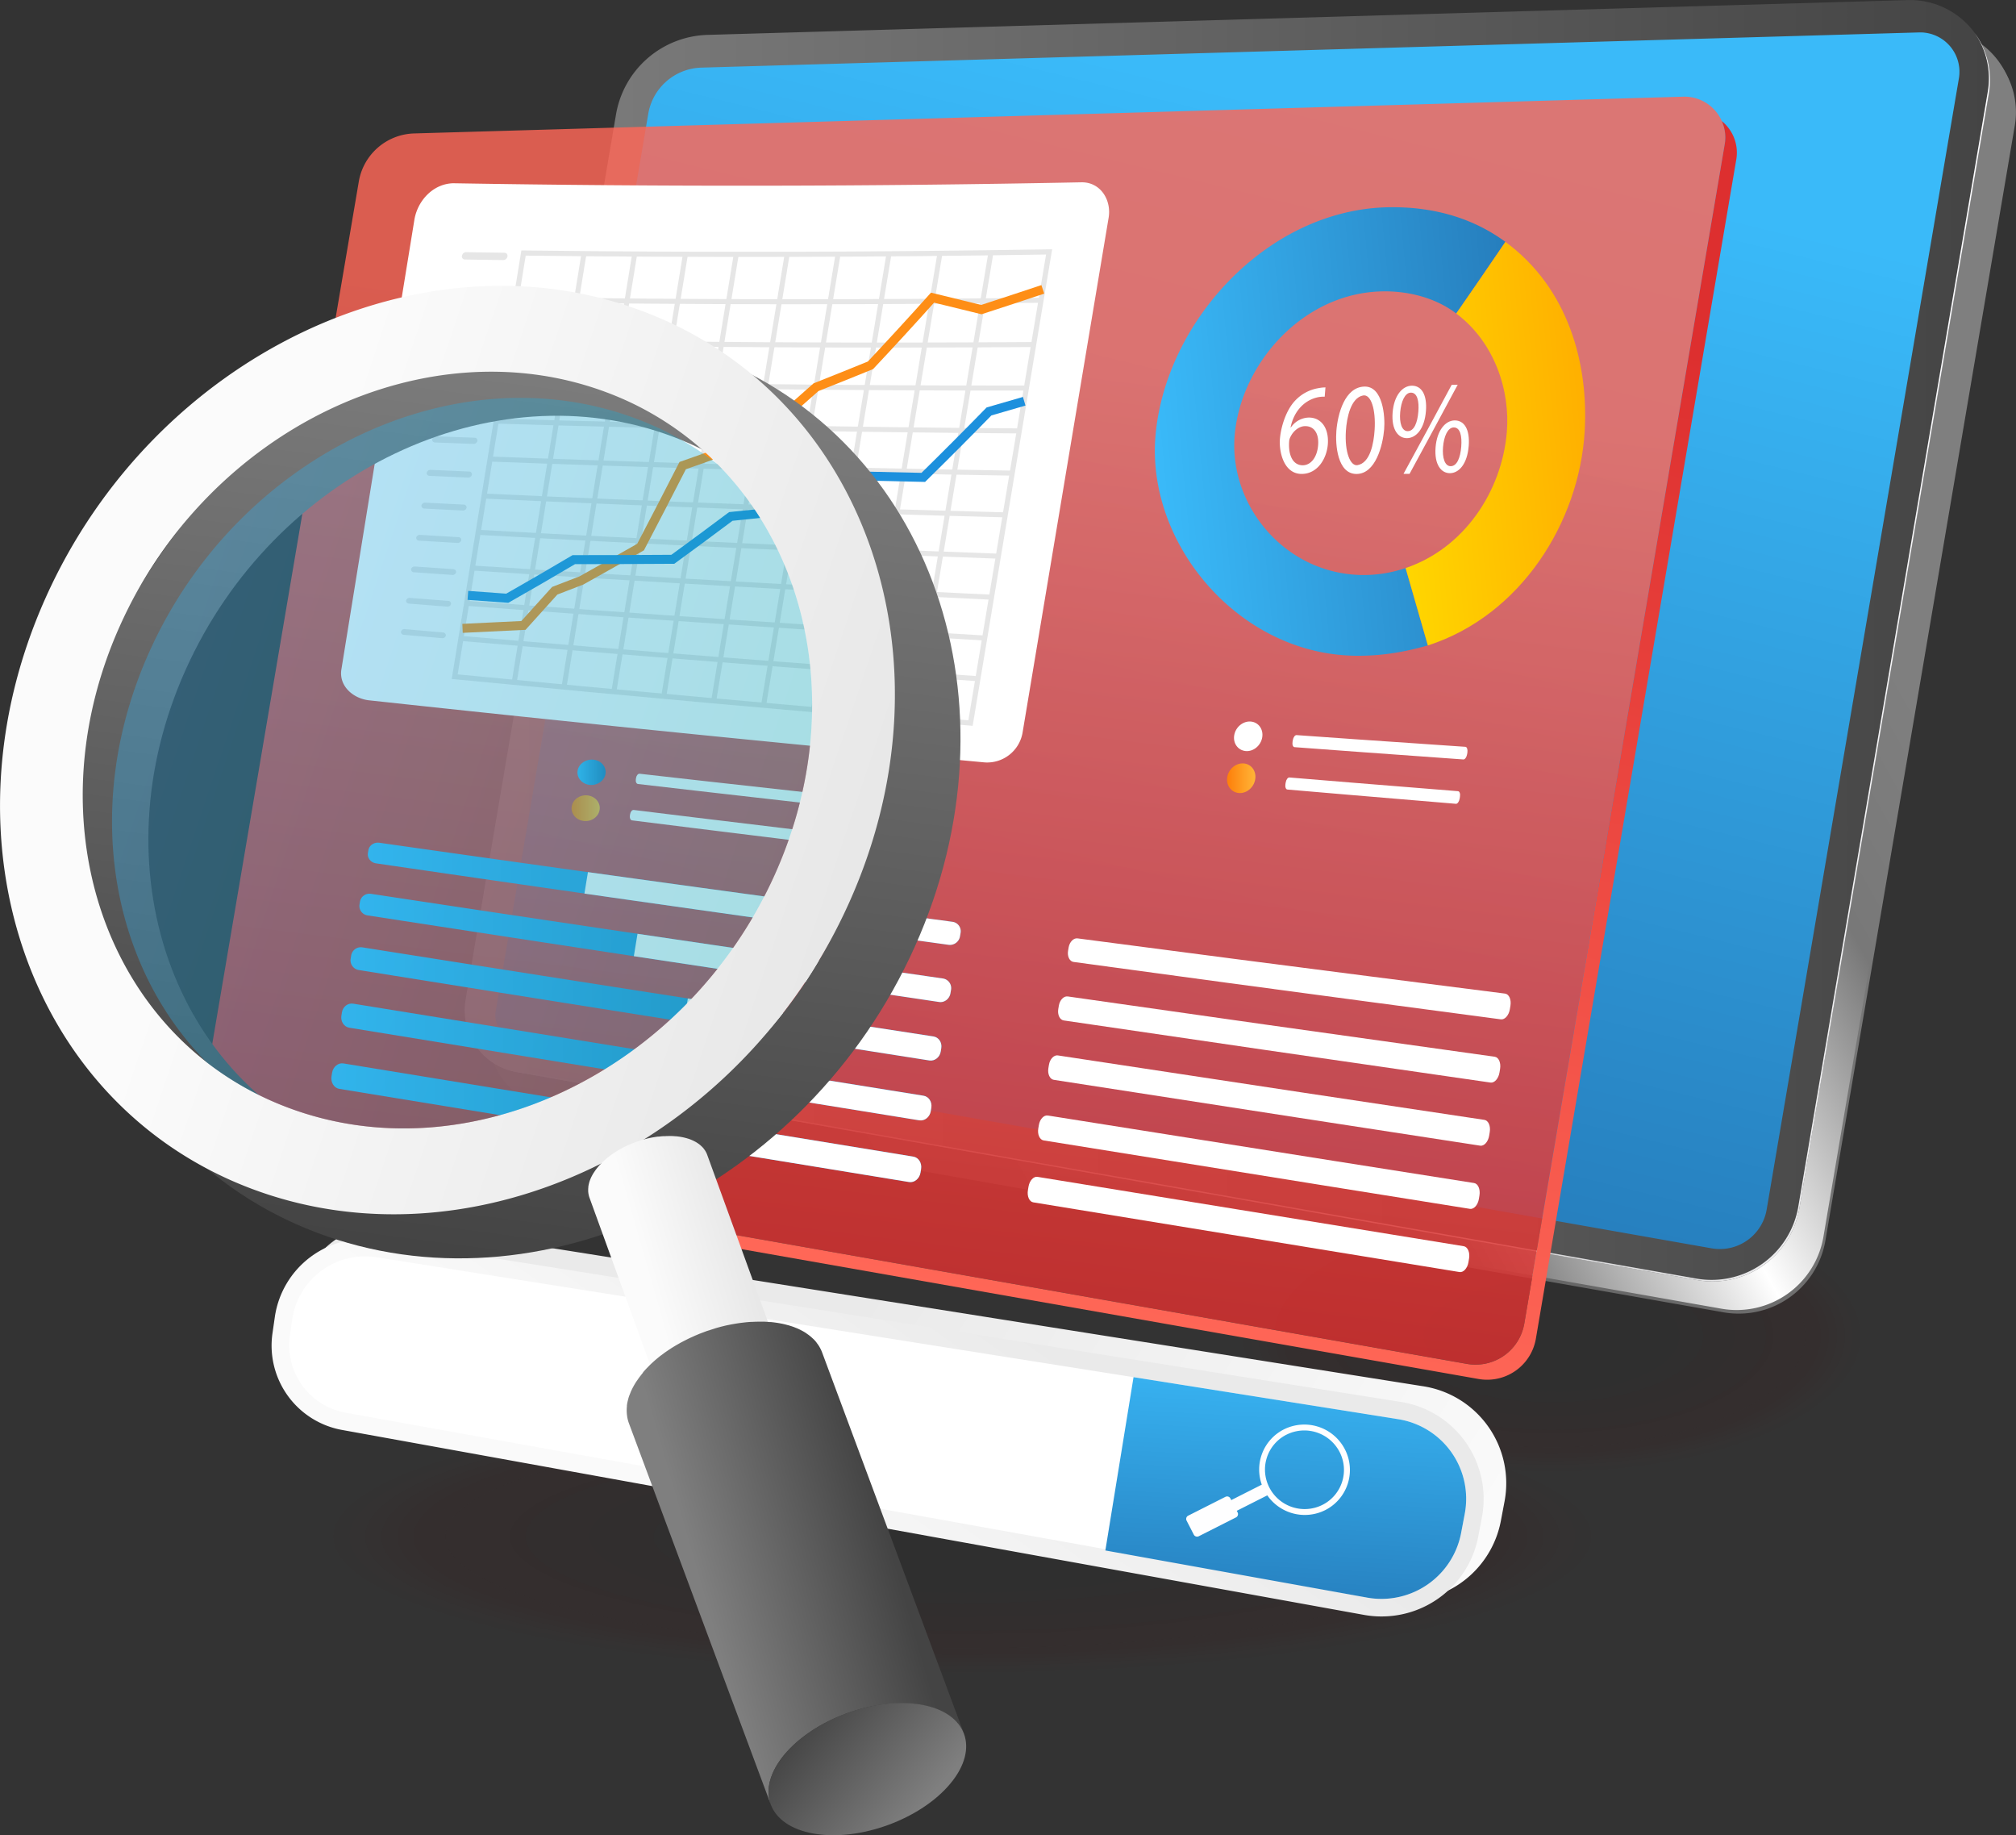 <?xml version="1.0" encoding="UTF-8"?> <svg xmlns="http://www.w3.org/2000/svg" xmlns:xlink="http://www.w3.org/1999/xlink" id="b060239e-821d-45a9-b3b5-bea18624a488" data-name="Layer 4" viewBox="0 0 1766.96 1608.13"><rect x="0" y="0" width="1766.96" height="1608.13" fill="#333333" stroke="none"/><defs><linearGradient id="b33a9d89-c2cd-4062-85ba-dd91c4659ec9" x1="2152.44" y1="904.97" x2="1063.83" y2="1515.7" gradientUnits="userSpaceOnUse"><stop offset="0" stop-color="#7f7f7f"></stop><stop offset="1" stop-color="#444"></stop></linearGradient><linearGradient id="e55917f5-4734-423a-aa70-09e1fed56e28" x1="2150.71" y1="901.82" x2="1062.11" y2="1512.54" gradientUnits="userSpaceOnUse"><stop offset="0" stop-color="#7f7f7f"></stop><stop offset="0.12" stop-color="#787878"></stop><stop offset="0.29" stop-color="#fff"></stop><stop offset="0.47" stop-color="#646464"></stop><stop offset="1" stop-color="#444"></stop></linearGradient><linearGradient id="e53f19f3-a999-4744-a12a-556e621b1db0" x1="1025.4" y1="1114.31" x2="2362.29" y2="1114.31" xlink:href="#b33a9d89-c2cd-4062-85ba-dd91c4659ec9"></linearGradient><linearGradient id="b91add1a-3611-4697-bdec-f21756a54a1b" x1="1793.31" y1="655.1" x2="1574.01" y2="1550.57" gradientUnits="userSpaceOnUse"><stop offset="0" stop-color="#3abaf9"></stop><stop offset="1" stop-color="#267ebd"></stop></linearGradient><linearGradient id="a4cad610-579d-4496-822a-146f058cb4e2" x1="1035.46" y1="1128.69" x2="2362.28" y2="1128.69" gradientUnits="userSpaceOnUse"><stop offset="0" stop-color="#7f7f7f"></stop><stop offset="1" stop-color="#fdfdff"></stop></linearGradient><linearGradient id="f80a27ca-0a85-4cb8-8a6b-558810a2401a" x1="1388.46" y1="1691.71" x2="1492.55" y2="856.15" gradientUnits="userSpaceOnUse"><stop offset="0" stop-color="#dd2f2f"></stop><stop offset="1" stop-color="#ff6757"></stop></linearGradient><linearGradient id="b6ff4658-7dab-4251-bb41-9fa16c817824" x1="1604.73" y1="737.99" x2="1376.85" y2="1668.48" xlink:href="#f80a27ca-0a85-4cb8-8a6b-558810a2401a"></linearGradient><linearGradient id="b5c20d47-4d52-4580-bd33-9b5472fde6b5" x1="1651.27" y1="919.16" x2="1976.65" y2="919.16" gradientTransform="matrix(1, 0, 0.09, 0.95, -106.86, 53.92)" xlink:href="#b91add1a-3611-4697-bdec-f21756a54a1b"></linearGradient><linearGradient id="a7ead6ab-bf5c-4a17-9662-83194cb2f79d" x1="1861.95" y1="930.31" x2="2033.17" y2="930.31" gradientTransform="matrix(1, 0, 0.09, 0.95, -106.86, 53.92)" gradientUnits="userSpaceOnUse"><stop offset="0" stop-color="#ffd600"></stop><stop offset="1" stop-color="#ffb000"></stop></linearGradient><linearGradient id="eca37c67-46a1-4ce0-ba6b-6458a8e96f7f" x1="940.42" y1="1336.06" x2="1460.08" y2="1336.06" xlink:href="#b91add1a-3611-4697-bdec-f21756a54a1b"></linearGradient><linearGradient id="f7681705-ed2a-4895-a67d-79c562af38e7" x1="933.07" y1="1383.5" x2="1451.75" y2="1383.5" xlink:href="#b91add1a-3611-4697-bdec-f21756a54a1b"></linearGradient><linearGradient id="bac99d3c-0fa3-4b9a-a6ba-f950be608c27" x1="925.34" y1="1432.54" x2="1443.24" y2="1432.54" xlink:href="#b91add1a-3611-4697-bdec-f21756a54a1b"></linearGradient><linearGradient id="a1d862a4-2e76-4754-a730-973e5a4c65bd" x1="917.18" y1="1483.51" x2="1434.52" y2="1483.51" xlink:href="#b91add1a-3611-4697-bdec-f21756a54a1b"></linearGradient><linearGradient id="b4246f9f-294b-4eee-8d38-d7ca3e9d109d" x1="908.5" y1="1536.68" x2="1425.55" y2="1536.68" xlink:href="#b91add1a-3611-4697-bdec-f21756a54a1b"></linearGradient><linearGradient id="bf2d5ac1-92af-4714-a04f-7fbe8bb7e12b" x1="1693.54" y1="1234.79" x2="1718.43" y2="1234.79" gradientUnits="userSpaceOnUse"><stop offset="0" stop-color="#fe7f0a"></stop><stop offset="1" stop-color="#ffb538"></stop></linearGradient><linearGradient id="b1737243-ec3e-46df-a767-7be2816ed027" x1="1124.17" y1="1229.64" x2="1148.92" y2="1229.64" xlink:href="#b91add1a-3611-4697-bdec-f21756a54a1b"></linearGradient><linearGradient id="ab6d3339-f8b9-407b-ba2a-79ecf3f2afe9" x1="1119.06" y1="1261.06" x2="1143.77" y2="1261.06" xlink:href="#bf2d5ac1-92af-4714-a04f-7fbe8bb7e12b"></linearGradient><linearGradient id="af5dc01a-2ba5-4971-8bcf-628d6c3cbf3e" x1="964.32" y1="2459.74" x2="522.71" y2="2093.37" gradientTransform="translate(562.42 -273.48) rotate(-7.09)" gradientUnits="userSpaceOnUse"><stop offset="0" stop-color="#fafafa"></stop><stop offset="1" stop-color="#eaeaea"></stop></linearGradient><linearGradient id="a20c7bbd-fadd-4266-b30a-b9ec4adbe6b4" x1="462.85" y1="2271.1" x2="656.94" y2="2055.44" xlink:href="#af5dc01a-2ba5-4971-8bcf-628d6c3cbf3e"></linearGradient><linearGradient id="a6957476-903b-491f-9e4e-bc469802f818" x1="934.77" y1="2136.24" x2="892.6" y2="2369.13" gradientTransform="translate(562.42 -273.48) rotate(-7.09)" xlink:href="#b91add1a-3611-4697-bdec-f21756a54a1b"></linearGradient><linearGradient id="e36296e1-b8c4-40cb-b970-21b68c24613b" x1="8673.28" y1="-5380.47" x2="9498.54" y2="-5380.47" gradientTransform="matrix(-0.13, 0.99, 0.99, 0.13, 7594.46, -7051.66)" xlink:href="#b33a9d89-c2cd-4062-85ba-dd91c4659ec9"></linearGradient><linearGradient id="a36c9f04-e0c9-4e3d-a7ed-9b5f2eb24709" x1="-5970.88" y1="-3417.98" x2="-5906.52" y2="-2779.27" gradientTransform="translate(6407.85 -2881.86) rotate(-65.68)" gradientUnits="userSpaceOnUse"><stop offset="0" stop-color="#fbfbfb"></stop><stop offset="1" stop-color="#e5e5e5"></stop></linearGradient><linearGradient id="bf60cb95-d6cc-42c2-a737-521384a201ac" x1="9008.85" y1="-5715.78" x2="9120.84" y2="-5140.99" gradientTransform="matrix(-0.13, 0.99, 0.99, 0.13, 7594.46, -7051.66)" gradientUnits="userSpaceOnUse"><stop offset="0" stop-color="#36aeed"></stop><stop offset="1" stop-color="#0ba2b3"></stop></linearGradient><linearGradient id="e9eca597-6db6-4455-8caa-99ea77222b52" x1="-6054.82" y1="-5300.79" x2="-6111.48" y2="-5383.9" gradientTransform="matrix(-0.77, -0.64, -0.64, 0.77, -6875.76, 1854.64)" xlink:href="#a36c9f04-e0c9-4e3d-a7ed-9b5f2eb24709"></linearGradient><linearGradient id="a6e1317a-c2c7-42c0-808c-9b6251de26d5" x1="-6164.93" y1="-5159.41" x2="-6254.82" y2="-5291.23" gradientTransform="matrix(-0.82, -0.68, -0.68, 0.82, -7343.37, 1940.62)" xlink:href="#b33a9d89-c2cd-4062-85ba-dd91c4659ec9"></linearGradient><linearGradient id="b95a5369-89d0-458e-b348-1d8baeab1183" x1="-6556.53" y1="-5102.65" x2="-6428.6" y2="-5102.65" gradientTransform="matrix(-0.77, -0.64, -0.64, 0.77, -6875.76, 1854.64)" xlink:href="#b33a9d89-c2cd-4062-85ba-dd91c4659ec9"></linearGradient></defs><g opacity="0.13"><ellipse cx="843.49" cy="1346.5" rx="579.32" ry="124.96" fill="#4c0000" opacity="0"></ellipse><ellipse cx="843.49" cy="1346.5" rx="565.3" ry="121.93" fill="#4a0101" opacity="0.04"></ellipse><ellipse cx="843.49" cy="1346.5" rx="551.27" ry="118.91" fill="#480202" opacity="0.08"></ellipse><ellipse cx="843.49" cy="1346.5" rx="537.25" ry="115.89" fill="#460303" opacity="0.12"></ellipse><ellipse cx="843.49" cy="1346.5" rx="523.23" ry="112.86" fill="#440404" opacity="0.15"></ellipse><ellipse cx="843.49" cy="1346.5" rx="509.21" ry="109.84" fill="#420505" opacity="0.19"></ellipse><ellipse cx="843.49" cy="1346.5" rx="495.19" ry="106.81" fill="#400606" opacity="0.23"></ellipse><ellipse cx="843.49" cy="1346.5" rx="481.17" ry="103.79" fill="#3e0606" opacity="0.27"></ellipse><ellipse cx="843.49" cy="1346.5" rx="467.15" ry="100.77" fill="#3c0707" opacity="0.31"></ellipse><ellipse cx="843.49" cy="1346.5" rx="453.13" ry="97.74" fill="#3a0808" opacity="0.35"></ellipse><ellipse cx="843.49" cy="1346.5" rx="439.11" ry="94.72" fill="#380909" opacity="0.38"></ellipse><ellipse cx="843.49" cy="1346.5" rx="425.09" ry="91.69" fill="#360a0a" opacity="0.42"></ellipse><ellipse cx="843.49" cy="1346.5" rx="411.07" ry="88.67" fill="#340b0b" opacity="0.46"></ellipse><ellipse cx="843.49" cy="1346.5" rx="397.05" ry="85.64" fill="#330c0c" opacity="0.5"></ellipse><ellipse cx="843.49" cy="1346.5" rx="383.03" ry="82.62" fill="#310d0d" opacity="0.54"></ellipse><ellipse cx="843.49" cy="1346.5" rx="369.01" ry="79.6" fill="#2f0e0e" opacity="0.58"></ellipse><ellipse cx="843.49" cy="1346.5" rx="354.99" ry="76.57" fill="#2d0f0f" opacity="0.62"></ellipse><ellipse cx="843.49" cy="1346.5" rx="340.97" ry="73.55" fill="#2b1010" opacity="0.65"></ellipse><ellipse cx="843.49" cy="1346.5" rx="326.95" ry="70.52" fill="#291111" opacity="0.69"></ellipse><ellipse cx="843.49" cy="1346.5" rx="312.93" ry="67.5" fill="#271212" opacity="0.73"></ellipse><ellipse cx="843.49" cy="1346.5" rx="298.9" ry="64.47" fill="#251212" opacity="0.77"></ellipse><ellipse cx="843.49" cy="1346.5" rx="284.88" ry="61.45" fill="#231313" opacity="0.81"></ellipse><ellipse cx="843.49" cy="1346.5" rx="270.86" ry="58.43" fill="#211414" opacity="0.85"></ellipse><ellipse cx="843.49" cy="1346.5" rx="256.84" ry="55.4" fill="#1f1515" opacity="0.88"></ellipse><ellipse cx="843.49" cy="1346.5" rx="242.82" ry="52.38" fill="#1d1616" opacity="0.92"></ellipse><ellipse cx="843.49" cy="1346.5" rx="228.8" ry="49.35" fill="#1b1717" opacity="0.96"></ellipse><ellipse cx="843.49" cy="1346.5" rx="214.78" ry="46.33" fill="#191818"></ellipse></g><g opacity="0.13"><ellipse cx="1359.93" cy="1170.49" rx="284.48" ry="124.96" fill="#4c0000" opacity="0"></ellipse><ellipse cx="1359.93" cy="1170.49" rx="277.59" ry="121.93" fill="#4a0101" opacity="0.04"></ellipse><ellipse cx="1359.93" cy="1170.49" rx="270.71" ry="118.91" fill="#480202" opacity="0.08"></ellipse><ellipse cx="1359.93" cy="1170.49" rx="263.82" ry="115.89" fill="#460303" opacity="0.12"></ellipse><ellipse cx="1359.93" cy="1170.49" rx="256.94" ry="112.86" fill="#440404" opacity="0.15"></ellipse><ellipse cx="1359.93" cy="1170.49" rx="250.05" ry="109.84" fill="#420505" opacity="0.19"></ellipse><ellipse cx="1359.93" cy="1170.49" rx="243.17" ry="106.81" fill="#400606" opacity="0.23"></ellipse><ellipse cx="1359.93" cy="1170.49" rx="236.28" ry="103.79" fill="#3e0606" opacity="0.27"></ellipse><ellipse cx="1359.93" cy="1170.49" rx="229.4" ry="100.77" fill="#3c0707" opacity="0.31"></ellipse><ellipse cx="1359.93" cy="1170.49" rx="222.51" ry="97.74" fill="#3a0808" opacity="0.35"></ellipse><ellipse cx="1359.93" cy="1170.49" rx="215.63" ry="94.72" fill="#380909" opacity="0.38"></ellipse><ellipse cx="1359.93" cy="1170.49" rx="208.74" ry="91.69" fill="#360a0a" opacity="0.42"></ellipse><ellipse cx="1359.93" cy="1170.49" rx="201.86" ry="88.67" fill="#340b0b" opacity="0.46"></ellipse><ellipse cx="1359.93" cy="1170.49" rx="194.97" ry="85.64" fill="#330c0c" opacity="0.5"></ellipse><ellipse cx="1359.93" cy="1170.49" rx="188.09" ry="82.62" fill="#310d0d" opacity="0.54"></ellipse><ellipse cx="1359.93" cy="1170.49" rx="181.2" ry="79.6" fill="#2f0e0e" opacity="0.58"></ellipse><ellipse cx="1359.93" cy="1170.49" rx="174.32" ry="76.57" fill="#2d0f0f" opacity="0.62"></ellipse><ellipse cx="1359.93" cy="1170.49" rx="167.43" ry="73.55" fill="#2b1010" opacity="0.65"></ellipse><ellipse cx="1359.93" cy="1170.49" rx="160.55" ry="70.52" fill="#291111" opacity="0.69"></ellipse><ellipse cx="1359.93" cy="1170.49" rx="153.66" ry="67.5" fill="#271212" opacity="0.73"></ellipse><ellipse cx="1359.93" cy="1170.49" rx="146.78" ry="64.47" fill="#251212" opacity="0.77"></ellipse><ellipse cx="1359.93" cy="1170.49" rx="139.89" ry="61.45" fill="#231313" opacity="0.81"></ellipse><ellipse cx="1359.93" cy="1170.49" rx="133.01" ry="58.43" fill="#211414" opacity="0.85"></ellipse><ellipse cx="1359.93" cy="1170.49" rx="126.12" ry="55.4" fill="#1f1515" opacity="0.88"></ellipse><ellipse cx="1359.93" cy="1170.49" rx="119.24" ry="52.38" fill="#1d1616" opacity="0.92"></ellipse><ellipse cx="1359.93" cy="1170.49" rx="112.35" ry="49.35" fill="#1b1717" opacity="0.96"></ellipse><ellipse cx="1359.93" cy="1170.49" rx="105.47" ry="46.33" fill="#191818"></ellipse></g><path d="M1180.8,681.38,1049,1457.05a55,55,0,0,0,44.71,63.42l1034.89,182.32a77.15,77.15,0,0,0,89.44-63L2384,662.87A70,70,0,0,0,2313,581.15L1261,611.63A83.83,83.83,0,0,0,1180.8,681.38Z" transform="translate(-618.09 -552.88)" fill="url(#b33a9d89-c2cd-4062-85ba-dd91c4659ec9)"></path><path d="M1179.08,678.22l-131.85,775.67a55,55,0,0,0,44.71,63.43l1034.89,182.31a77.14,77.14,0,0,0,89.44-63l166.05-976.87A70,70,0,0,0,2311.26,578l-1052,30.49A83.83,83.83,0,0,0,1179.08,678.22Z" transform="translate(-618.09 -552.88)" fill="url(#e55917f5-4734-423a-aa70-09e1fed56e28)"></path><path d="M1158,653.15l-131.85,775.66a55,55,0,0,0,44.71,63.43l1034.89,182.32a77.15,77.15,0,0,0,89.44-63l166.05-976.87a70,70,0,0,0-71.06-81.73l-1052,30.49A83.83,83.83,0,0,0,1158,653.15Z" transform="translate(-618.09 -552.88)" fill="url(#e53f19f3-a999-4744-a12a-556e621b1db0)"></path><path d="M2125.46,1647.36a42.25,42.25,0,0,1-7.34-.65l-1049.94-185a19.32,19.32,0,0,1-15.67-22.22l133.77-787a48.64,48.64,0,0,1,46.41-40.35L2301,581.27A34.49,34.49,0,0,1,2335,621.54l-168.46,991.08a41.57,41.57,0,0,1-41,34.74Z" transform="translate(-618.09 -552.88)" fill="url(#b91add1a-3611-4697-bdec-f21756a54a1b)"></path><path d="M2348.73,581.64a69.54,69.54,0,0,1,11.55,51.72l-166.05,976.87a77.15,77.15,0,0,1-89.43,63L1069.9,1491a54.76,54.76,0,0,1-34.44-21.22,54.8,54.8,0,0,0,35.44,22.5l1034.89,182.31a77.14,77.14,0,0,0,89.44-63l166.05-976.87A69.47,69.47,0,0,0,2348.73,581.64Z" transform="translate(-618.09 -552.88)" fill="url(#a4cad610-579d-4496-822a-146f058cb4e2)"></path><path d="M2129.71,679.53,1954.14,1712.41a43.31,43.31,0,0,1-42.75,36.2h0a44.91,44.91,0,0,1-7.65-.66L809.5,1555.18a19.86,19.86,0,0,1-6-2.06A20.14,20.14,0,0,1,793.18,1532L932.59,711.86A50.68,50.68,0,0,1,981,669.81l1113.38-32.24a35.83,35.83,0,0,1,27.41,12.75,36.81,36.81,0,0,1,5.42,8.64A35,35,0,0,1,2129.71,679.53Z" transform="translate(-618.09 -552.88)" opacity="0.82" fill="url(#f80a27ca-0a85-4cb8-8a6b-558810a2401a)"></path><path d="M2139.86,692.8,1964.28,1725.68a43.31,43.31,0,0,1-42.75,36.2h0a43.93,43.93,0,0,1-7.65-.67L819.64,1568.45a20.22,20.22,0,0,1-16.1-15.33,19.86,19.86,0,0,0,6,2.06L1903.73,1748a44.91,44.91,0,0,0,7.65.66h0a43.31,43.31,0,0,0,42.75-36.2L2129.71,679.53a35,35,0,0,0-2.54-20.57,33.82,33.82,0,0,1,4.72,4.63A35.47,35.47,0,0,1,2139.86,692.8Z" transform="translate(-618.09 -552.88)" fill="url(#b6ff4658-7dab-4251-bb41-9fa16c817824)"></path><path d="M1481.08,1220.94q-269.88-25.17-539.36-54.38c-13.41-1.39-26.36-11.82-24.52-26.41q32-197.64,64.18-395.25c3-16.56,16.49-31,33.93-31.44q275.32,4.68,550.66-.83c16.94-.23,26.57,15.88,23.73,31.43q-37.73,225.63-75.44,451.27A31.51,31.51,0,0,1,1481.08,1220.94Z" transform="translate(-618.09 -552.88)" fill="#fff"></path><path d="M1468.71,1186.49q-226.17-18.81-452.08-40.67,30.09-185.61,60.32-371.21,230.34,2.76,460.65-1Q1503.15,980.06,1468.71,1186.49Z" transform="translate(-618.09 -552.88)" fill="none" stroke="#e6e6e6" stroke-miterlimit="10" stroke-width="4.5"></path><path d="M1129.93,775.18q-30.69,187.83-61.17,375.68" transform="translate(-618.09 -552.88)" fill="none" stroke="#e6e6e6" stroke-miterlimit="10" stroke-width="4.4"></path><path d="M1174.35,775.52q-31.06,189.74-61.93,379.48" transform="translate(-618.09 -552.88)" fill="none" stroke="#e6e6e6" stroke-miterlimit="10" stroke-width="4.4"></path><path d="M1218.84,775.73q-31.46,191.67-62.73,383.36" transform="translate(-618.09 -552.88)" fill="none" stroke="#e6e6e6" stroke-miterlimit="10" stroke-width="4.4"></path><path d="M1263.38,775.82q-31.85,193.63-63.54,387.29" transform="translate(-618.09 -552.88)" fill="none" stroke="#e6e6e6" stroke-miterlimit="10" stroke-width="4.4"></path><path d="M1308,775.77q-32.25,195.65-64.39,391.3" transform="translate(-618.09 -552.88)" fill="none" stroke="#e6e6e6" stroke-miterlimit="10" stroke-width="4.4"></path><path d="M1352.6,775.6q-32.67,197.68-65.26,395.37" transform="translate(-618.09 -552.88)" fill="none" stroke="#e6e6e6" stroke-miterlimit="10" stroke-width="4.4"></path><path d="M1397.25,775.31q-33.11,199.74-66.13,399.49" transform="translate(-618.09 -552.88)" fill="none" stroke="#e6e6e6" stroke-miterlimit="10" stroke-width="4.4"></path><path d="M1441.91,774.9q-33.54,201.84-67,403.68" transform="translate(-618.09 -552.88)" fill="none" stroke="#e6e6e6" stroke-miterlimit="10" stroke-width="4.4"></path><path d="M1486.57,774.37q-34,204-67.9,407.93" transform="translate(-618.09 -552.88)" fill="none" stroke="#e6e6e6" stroke-miterlimit="10" stroke-width="4.4"></path><path d="M1070.29,815.48q230.12,3.35,460.25.48" transform="translate(-618.09 -552.88)" fill="none" stroke="#e6e6e6" stroke-miterlimit="10" stroke-width="4.4"></path><path d="M1064.3,852.2q229.86,4.26,459.75,2.59" transform="translate(-618.09 -552.88)" fill="none" stroke="#e6e6e6" stroke-miterlimit="10" stroke-width="4.4"></path><path d="M1058.54,887.61q229.53,5.48,459.15,5.32" transform="translate(-618.09 -552.88)" fill="none" stroke="#e6e6e6" stroke-miterlimit="10" stroke-width="4.4"></path><path d="M1053,921.86q229.18,7,458.47,8.6" transform="translate(-618.09 -552.88)" fill="none" stroke="#e6e6e6" stroke-miterlimit="10" stroke-width="4.4"></path><path d="M1047.56,955.13q228.78,8.68,457.7,12.33" transform="translate(-618.09 -552.88)" fill="none" stroke="#e6e6e6" stroke-miterlimit="10" stroke-width="4.4"></path><path d="M1042.29,987.56q228.35,10.62,456.87,16.46" transform="translate(-618.09 -552.88)" fill="none" stroke="#e6e6e6" stroke-miterlimit="10" stroke-width="4.4"></path><path d="M1037.14,1019.34q227.88,12.67,456,20.89" transform="translate(-618.09 -552.88)" fill="none" stroke="#e6e6e6" stroke-miterlimit="10" stroke-width="4.4"></path><path d="M1032.06,1050.61q227.42,14.87,455.06,25.56" transform="translate(-618.09 -552.88)" fill="none" stroke="#e6e6e6" stroke-miterlimit="10" stroke-width="4.4"></path><path d="M1027.05,1081.54q226.92,17.14,454.1,30.4" transform="translate(-618.09 -552.88)" fill="none" stroke="#e6e6e6" stroke-miterlimit="10" stroke-width="4.4"></path><path d="M1022.06,1112.3q226.43,19.46,453.14,35.31" transform="translate(-618.09 -552.88)" fill="none" stroke="#e6e6e6" stroke-miterlimit="10" stroke-width="4.4"></path><path d="M1059.29,780.78c-13.52-.19-20.27-.29-33.77-.51A2.63,2.63,0,0,1,1023,777h0a3.76,3.76,0,0,1,3.55-3.15c13.5.22,20.25.32,33.77.51a2.63,2.63,0,0,1,2.52,3.24h0A3.75,3.75,0,0,1,1059.29,780.78Z" transform="translate(-618.09 -552.88)" fill="#e6e6e6"></path><path d="M1053.68,815.22c-13.52-.22-20.27-.34-33.76-.59a2.58,2.58,0,0,1-2.53-3.12h0a3.66,3.66,0,0,1,3.53-3c13.49.24,20.24.35,33.76.57a2.59,2.59,0,0,1,2.54,3.13h0A3.7,3.7,0,0,1,1053.68,815.22Z" transform="translate(-618.09 -552.88)" fill="#e6e6e6"></path><path d="M1048.27,848.41c-13.51-.26-20.26-.4-33.74-.7a2.55,2.55,0,0,1-2.55-3h0a3.61,3.61,0,0,1,3.52-2.9c13.48.29,20.23.42,33.73.68a2.56,2.56,0,0,1,2.56,3h0A3.59,3.59,0,0,1,1048.27,848.41Z" transform="translate(-618.09 -552.88)" fill="#e6e6e6"></path><path d="M1043,880.51c-13.49-.33-20.23-.5-33.7-.86a2.52,2.52,0,0,1-2.57-2.93h0a3.51,3.51,0,0,1,3.5-2.79c13.47.34,20.21.51,33.71.82a2.54,2.54,0,0,1,2.57,3h0A3.53,3.53,0,0,1,1043,880.51Z" transform="translate(-618.09 -552.88)" fill="#e6e6e6"></path><path d="M1038,911.61c-13.48-.4-20.21-.61-33.67-1a2.51,2.51,0,0,1-2.58-2.86h0a3.43,3.43,0,0,1,3.48-2.68c13.46.41,20.2.61,33.68,1a2.51,2.51,0,0,1,2.58,2.88h0A3.45,3.45,0,0,1,1038,911.61Z" transform="translate(-618.09 -552.88)" fill="#e6e6e6"></path><path d="M1033.07,941.85c-13.46-.49-20.19-.74-33.64-1.25a2.5,2.5,0,0,1-2.58-2.81h0a3.36,3.36,0,0,1,3.46-2.58c13.45.49,20.18.74,33.64,1.21a2.5,2.5,0,0,1,2.59,2.83h0A3.37,3.37,0,0,1,1033.07,941.85Z" transform="translate(-618.09 -552.88)" fill="#e6e6e6"></path><path d="M1028.28,971.36c-13.45-.59-20.17-.89-33.59-1.5a2.5,2.5,0,0,1-2.6-2.76h0a3.3,3.3,0,0,1,3.45-2.5c13.43.59,20.15.88,33.6,1.45a2.5,2.5,0,0,1,2.6,2.79h0A3.33,3.33,0,0,1,1028.28,971.36Z" transform="translate(-618.09 -552.88)" fill="#e6e6e6"></path><path d="M1023.59,1000.24c-13.42-.69-20.13-1-33.54-1.75a2.5,2.5,0,0,1-2.6-2.74h0a3.23,3.23,0,0,1,3.43-2.42l33.56,1.71a2.5,2.5,0,0,1,2.6,2.76h0A3.27,3.27,0,0,1,1023.59,1000.24Z" transform="translate(-618.09 -552.88)" fill="#e6e6e6"></path><path d="M1019,1028.64l-33.5-2a2.51,2.51,0,0,1-2.6-2.72h0a3.21,3.21,0,0,1,3.42-2.36c13.4.81,20.1,1.21,33.51,2a2.51,2.51,0,0,1,2.6,2.74h0A3.21,3.21,0,0,1,1019,1028.64Z" transform="translate(-618.09 -552.88)" fill="#e6e6e6"></path><path d="M1014.45,1056.66c-13.39-.92-20.08-1.39-33.45-2.33a2.52,2.52,0,0,1-2.6-2.72h0a3.15,3.15,0,0,1,3.41-2.3c13.38.92,20.07,1.38,33.46,2.28a2.53,2.53,0,0,1,2.6,2.74h0A3.17,3.17,0,0,1,1014.45,1056.66Z" transform="translate(-618.09 -552.88)" fill="#e6e6e6"></path><path d="M1010,1084.43c-13.37-1-20.05-1.57-33.4-2.63a2.55,2.55,0,0,1-2.6-2.72h0a3.1,3.1,0,0,1,3.41-2.26c13.35,1,20,1.56,33.4,2.58a2.54,2.54,0,0,1,2.6,2.75h0A3.11,3.11,0,0,1,1010,1084.43Z" transform="translate(-618.09 -552.88)" fill="#e6e6e6"></path><path d="M1005.47,1112.08l-33.35-2.94a2.57,2.57,0,0,1-2.59-2.74h0a3.06,3.06,0,0,1,3.4-2.22c13.33,1.16,20,1.74,33.35,2.88a2.58,2.58,0,0,1,2.6,2.77h0A3.09,3.09,0,0,1,1005.47,1112.08Z" transform="translate(-618.09 -552.88)" fill="#e6e6e6"></path><path d="M1023.49,1103.48q26.7-1.2,53.39-2.57,13.77-15.14,27.42-30.39c9.33-3.56,14-5.36,23.35-9q26-14.48,51.87-29.27,18.64-35.6,36.93-71.37,32.5-11.34,64.85-23.17,26.23-22.53,52-45.54,23.91-9.46,47.72-19.18,27.53-29.34,54.4-59.29,21.4,5.25,42.81,10.47,27-8.76,53.85-17.73" transform="translate(-618.09 -552.88)" fill="none" stroke="#fe8e16" stroke-miterlimit="10" stroke-width="7.88"></path><path d="M1028.17,1074.59c13.8,1,20.7,1.52,34.51,2.51q29.31-16.63,58.31-33.82,43.4,0,86.8-.31,25.53-18.6,50.81-37.54,32-3.23,64-6.63,21.33-14.34,42.45-29,31.13.72,62.27,1.39,29.1-28.58,57.6-57.77c12.34-3.54,18.51-5.33,30.85-8.94" transform="translate(-618.09 -552.88)" fill="none" stroke="#1d90dd" stroke-miterlimit="10" stroke-width="7.88"></path><path d="M1829.84,808.19c22.07-.39,46.15,5.34,64.58,19.39q21.7-31.29,43.1-62.77c-30.89-22.61-66.31-30.83-101.82-30.33C1729,736,1639.56,834.87,1630.87,934.36c-8.27,94.71,72.24,190.87,173.57,193.09,22.67.5,43.43-2.86,65.11-9q-9.71-33.92-19.51-67.82a114.06,114.06,0,0,1-40,6.08c-67.11-2.11-115-62-109.79-122.49C1705.67,871.52,1760,809.43,1829.84,808.19Z" transform="translate(-618.09 -552.88)" fill="url(#b5c20d47-4d52-4580-bd33-9b5472fde6b5)"></path><path d="M2007,931c-4.75,79.58-56.06,161.25-137.43,187.47q-9.71-33.92-19.51-67.82c51.46-17.42,84.14-67.18,88.67-118.57,3.26-37-10.78-79.44-44.29-104.47q21.7-31.29,43.1-62.77C1993,805.51,2010.5,872.05,2007,931Z" transform="translate(-618.09 -552.88)" fill="url(#a7ead6ab-bf5c-4a17-9662-83194cb2f79d)"></path><path d="M1779.15,900.49a25.72,25.72,0,0,0-6.3.55c-13.14,3-21.21,14.07-23.58,26.32h.29a19.57,19.57,0,0,1,15.6-8.59c10.93-.1,17.85,9.25,16.72,23.58-1,12.22-8.79,25.56-22.57,25.81-16.1.28-20.39-19.53-19.38-31,.93-10.66,5.47-24.88,13.1-33A35.93,35.93,0,0,1,1773.68,893a34.58,34.58,0,0,1,6.13-.66C1779.55,895.58,1779.41,897.22,1779.15,900.49ZM1773.38,943c.84-10.48-3.68-16.78-11.38-16.71-5,0-10,3.79-12.7,9.08a10.11,10.11,0,0,0-1.31,4.38c-.85,11.9,3.19,20.83,11.93,20.83C1767.14,960.53,1772.55,953.45,1773.38,943Z" transform="translate(-618.09 -552.88)" fill="#fff"></path><path d="M1831.27,929c-1.16,13.84-7.4,39.43-24.52,39.19-16.51-.24-18.34-25.68-17.37-37.77,1.19-14.9,7.35-38.29,24.51-38.8C1830.24,891.14,1832.2,918,1831.27,929Zm-33.55,1.47c-1.21,18.95,4,31,10.12,30,11.19-1.83,14.32-19.23,15.06-30.93,1.14-18-3.21-31.41-10.1-30.12C1802,901.44,1798.45,918.89,1797.72,930.47Z" transform="translate(-618.09 -552.88)" fill="#fff"></path><path d="M1867.89,913c-1.25,15.83-8.68,23.73-16.62,23.81-7.66.07-13.75-7.35-12.6-22.34s8.57-23.47,16.71-23.62C1864,890.69,1869,898.69,1867.89,913Zm-22.57,1c-.84,9.48,1.42,16.74,6.62,16.69,5.49-.06,8.51-7.23,9.29-17.15.72-9.12-.85-16.71-6.62-16.6C1849.41,897.07,1846.15,904.71,1845.32,914Zm2.9,54.1q21.29-38.91,42.22-78l5.29-.11q-21,39.13-42.21,78.09Zm57.15-24.47c-1.25,15.93-8.65,23.85-16.49,23.88-7.64,0-13.71-7.48-12.57-22.44s8.56-23.68,16.68-23.8C1901.58,921.18,1906.5,929.25,1905.37,943.67Zm-22.51.92c-.8,9.56,1.6,16.86,6.69,16.83,5.48,0,8.49-7.23,9.28-17.22.72-9.17-.85-16.81-6.61-16.74C1887,927.53,1883.65,935.15,1882.86,944.59Z" transform="translate(-618.09 -552.88)" fill="#fff"></path><path d="M1460,1370.43c-.19,1.14-.29,1.7-.48,2.83a9,9,0,0,1-9.88,7.55q-251.11-34.74-501.95-71.41c-4.62-.68-7.83-4.75-7.14-9,.16-1,.25-1.51.41-2.52.69-4.26,5-7.18,9.66-6.52q251,35.79,502.39,69.28A8.35,8.35,0,0,1,1460,1370.43Z" transform="translate(-618.09 -552.88)" fill="url(#eca37c67-46a1-4ce0-ba6b-6458a8e96f7f)"></path><path d="M1451.62,1420.36c-.19,1.15-.29,1.73-.48,2.88-.82,4.89-5.28,8.34-9.91,7.65q-250.6-37.22-501-75.89a8.35,8.35,0,0,1-7.06-9.46c.17-1.06.26-1.59.43-2.64a8.45,8.45,0,0,1,9.7-6.79q250.56,38,501.37,74.19A8.54,8.54,0,0,1,1451.62,1420.36Z" transform="translate(-618.09 -552.88)" fill="url(#f7681705-ed2a-4895-a67d-79c562af38e7)"></path><path d="M1443.1,1471.35c-.2,1.18-.3,1.78-.49,3-.84,5-5.3,8.5-9.93,7.78Q1182.5,1443,932.44,1402.86a8.61,8.61,0,0,1-7-9.93l.45-2.78a8.6,8.6,0,0,1,9.77-7.15q250.16,39.64,500.52,78C1440.83,1461.73,1443.93,1466.37,1443.1,1471.35Z" transform="translate(-618.09 -552.88)" fill="url(#bac99d3c-0fa3-4b9a-a6ba-f950be608c27)"></path><path d="M1434.37,1523.59l-.5,3c-.86,5.12-5.34,8.73-10,8Q1174,1494.26,924.2,1453.41c-4.6-.76-7.7-5.5-6.89-10.46.19-1.18.28-1.77.48-3,.8-5,5.23-8.35,9.84-7.6q249.89,40.66,499.9,80.58C1432.15,1513.71,1435.23,1518.49,1434.37,1523.59Z" transform="translate(-618.09 -552.88)" fill="url(#a1d862a4-2e76-4754-a730-973e5a4c65bd)"></path><path d="M1425.4,1577.3c-.21,1.25-.31,1.87-.52,3.12-.88,5.28-5.38,9-10,8.24L915.44,1507c-4.6-.75-7.66-5.74-6.79-11,.2-1.25.3-1.87.51-3.12.86-5.27,5.33-8.91,9.93-8.16q249.73,40.93,499.52,81.66C1423.22,1567.13,1426.28,1572,1425.4,1577.3Z" transform="translate(-618.09 -552.88)" fill="url(#b4246f9f-294b-4eee-8d38-d7ca3e9d109d)"></path><path d="M1460,1370.43c-.19,1.14-.29,1.7-.48,2.83a9,9,0,0,1-9.88,7.55q-159.72-22.1-319.32-44.93c1.24-7.56,1.85-11.32,3.08-18.79q159.73,22.2,319.61,43.53A8.35,8.35,0,0,1,1460,1370.43Z" transform="translate(-618.09 -552.88)" fill="#fff"></path><path d="M1451.62,1420.36c-.19,1.15-.29,1.73-.48,2.88-.82,4.89-5.28,8.34-9.91,7.65q-133.83-19.87-267.6-40.14c1.3-7.9,1.94-11.83,3.22-19.62q133.88,19.81,267.82,39.17A8.54,8.54,0,0,1,1451.62,1420.36Z" transform="translate(-618.09 -552.88)" fill="#fff"></path><path d="M1443.1,1471.35c-.2,1.18-.3,1.78-.49,3-.84,5-5.3,8.5-9.93,7.78q-107.55-16.81-215.1-33.8c1.37-8.27,2-12.37,3.38-20.51q107.61,16.73,215.24,33.24C1440.83,1461.73,1443.93,1466.37,1443.1,1471.35Z" transform="translate(-618.09 -552.88)" fill="#fff"></path><path d="M1434.37,1523.59l-.5,3c-.86,5.12-5.34,8.73-10,8q-80.94-13.08-161.88-26.2c1.42-8.62,2.13-12.9,3.54-21.39q81,13,162,26C1432.15,1513.71,1435.23,1518.49,1434.37,1523.59Z" transform="translate(-618.09 -552.88)" fill="#fff"></path><path d="M1425.4,1577.3c-.21,1.25-.31,1.87-.52,3.12-.88,5.28-5.38,9-10,8.24l-266.65-43.59c1.48-9,2.21-13.43,3.66-22.24q133.35,21.8,266.71,43.54C1423.22,1567.13,1426.28,1572,1425.4,1577.3Z" transform="translate(-618.09 -552.88)" fill="#fff"></path><path d="M1937.24,1423.53q-119-15.09-238-30.51-68.39-8.89-136.75-17.88c-3.46-.46-7,3.16-7.79,8-.19,1.15-.29,1.73-.48,2.89-.82,4.89,1.34,9.29,4.8,9.76q68.32,9.33,136.65,18.55,118.93,16,237.91,31.75c3.45.45,7-3.55,7.86-8.91.21-1.26.31-1.89.52-3.16C1942.8,1428.71,1940.69,1424,1937.24,1423.53Z" transform="translate(-618.09 -552.88)" fill="#fff"></path><path d="M1928.19,1478.86q-99.81-13.92-199.6-28-87.35-12.36-174.66-24.84c-3.46-.5-7,3.13-7.8,8.1-.2,1.17-.29,1.76-.49,2.93-.83,5,1.32,9.47,4.77,10q87.27,12.84,174.55,25.56,99.75,14.52,199.53,28.88c3.45.49,7-3.49,7.86-8.84.21-1.27.31-1.9.52-3.17C1933.74,1484.1,1931.64,1479.34,1928.19,1478.86Z" transform="translate(-618.09 -552.88)" fill="#fff"></path><path d="M1919.14,1534.18q-80.28-12-160.55-24.13-106.68-16.11-213.32-32.35c-3.45-.53-7,3.16-7.81,8.21l-.5,3c-.85,5,1.28,9.64,4.73,10.18q106.61,16.58,213.22,33,80.27,12.38,160.53,24.69c3.44.53,7-3.43,7.85-8.77.21-1.27.31-1.91.52-3.18C1924.69,1539.51,1922.58,1534.7,1919.14,1534.18Z" transform="translate(-618.09 -552.88)" fill="#fff"></path><path d="M1910.08,1589.52q-60.46-9.52-120.93-19.09-126.36-20-252.7-40.08c-3.44-.55-7,3.2-7.83,8.35l-.52,3.07c-.86,5.15,1.25,9.85,4.7,10.41q126.3,20.34,252.63,40.6l121,19.37c3.45.55,7-3.39,7.86-8.73.21-1.27.31-1.91.52-3.18C1915.63,1594.9,1913.53,1590.07,1910.08,1589.52Z" transform="translate(-618.09 -552.88)" fill="#fff"></path><path d="M1901,1644.88q-99.7-16.2-199.42-32.42l-174.15-28.35c-3.45-.56-7,3.28-7.87,8.56l-.53,3.13c-.88,5.29,1.21,10.08,4.66,10.64l174.14,28.47,199.47,32.61c3.45.56,7-3.35,7.86-8.71.21-1.26.32-1.9.52-3.16C1906.58,1650.29,1904.47,1645.44,1901,1644.88Z" transform="translate(-618.09 -552.88)" fill="#fff"></path><path d="M1902.46,1207.28q-47-3.18-94-6.45-27-1.87-54-3.81c-1.36-.09-2.82,1.87-3.24,4.37l-.25,1.47c-.42,2.5.36,4.62,1.73,4.72q27,2,54,4,47,3.42,94,6.77c1.37.1,2.84-2,3.27-4.58l.25-1.55C1904.59,1209.59,1903.82,1207.38,1902.46,1207.28Z" transform="translate(-618.09 -552.88)" fill="#fff"></path><path d="M1724.39,1199c-1.2,7.18-7.67,12.58-14.44,12s-11.3-6.74-10.11-13.86,7.67-12.52,14.45-12S1725.59,1191.85,1724.39,1199Z" transform="translate(-618.09 -552.88)" fill="#fff"></path><path d="M1896,1246.16q-46.95-3.75-93.88-7.57-27-2.21-53.9-4.44c-1.36-.12-2.83,1.84-3.24,4.34l-.25,1.47c-.42,2.5.36,4.64,1.72,4.76q26.94,2.33,53.88,4.61,46.92,4,93.84,7.89c1.36.11,2.83-1.93,3.26-4.55.1-.62.16-.93.26-1.55C1898.16,1248.5,1897.4,1246.27,1896,1246.16Z" transform="translate(-618.09 -552.88)" fill="#fff"></path><path d="M1718.23,1235.82c-1.2,7.2-7.65,12.54-14.42,11.94s-11.27-6.89-10.08-14,7.66-12.47,14.43-11.92S1719.44,1228.63,1718.23,1235.82Z" transform="translate(-618.09 -552.88)" fill="url(#bf2d5ac1-92af-4714-a04f-7fbe8bb7e12b)"></path><path d="M1327,1247.44q-47.15-5.19-94.3-10.47-27-3-54-6.1c-1.36-.15-2.77,1.45-3.11,3.58-.09.5-.13.75-.21,1.25-.35,2.13.49,4,1.85,4.16q27,3.14,54,6.24,47.11,5.42,94.25,10.73c1.37.15,2.79-1.54,3.16-3.76.08-.53.13-.79.22-1.32C1329.18,1249.53,1328.36,1247.59,1327,1247.44Z" transform="translate(-618.09 -552.88)" fill="#fff"></path><path d="M1148.79,1231c-1,6.11-7.29,10.44-14,9.64s-11.43-6.41-10.44-12.48,7.28-10.35,14-9.59S1149.79,1224.91,1148.79,1231Z" transform="translate(-618.09 -552.88)" fill="url(#b1737243-ec3e-46df-a767-7be2816ed027)"></path><path d="M1321.51,1280.58q-47.07-5.64-94.12-11.37-26.94-3.29-53.89-6.6c-1.36-.16-2.77,1.46-3.12,3.61-.08.51-.12.77-.21,1.28-.35,2.15.48,4.06,1.84,4.23q26.92,3.38,53.86,6.73,47,5.85,94.06,11.61c1.37.17,2.79-1.53,3.17-3.78.08-.54.13-.8.22-1.33C1323.69,1282.71,1322.87,1280.74,1321.51,1280.58Z" transform="translate(-618.09 -552.88)" fill="#fff"></path><path d="M1143.63,1262.55c-1,6.21-7.31,10.57-14.05,9.71s-11.39-6.6-10.39-12.77,7.29-10.45,14-9.63S1144.65,1256.35,1143.63,1262.55Z" transform="translate(-618.09 -552.88)" fill="url(#ab6d3339-f8b9-407b-ba2a-79ecf3f2afe9)"></path><path d="M1859.4,1955a86.58,86.58,0,0,1-25.75-.67l-895.32-162a75.13,75.13,0,0,1-61.54-85.3l2-13.87a80,80,0,0,1,90.65-67.59l895.17,141.9a86,86,0,0,1,72.15,101.11l-3.17,16.76A86.17,86.17,0,0,1,1859.4,1955Z" transform="translate(-618.09 -552.88)" fill="url(#af5dc01a-2ba5-4971-8bcf-628d6c3cbf3e)"></path><path d="M1839.59,1968.66a86.56,86.56,0,0,1-25.75-.67L918.52,1806a75.13,75.13,0,0,1-61.54-85.3l2-13.87a79.95,79.95,0,0,1,90.66-67.58l895.17,141.9a86,86,0,0,1,72.15,101.1l-3.18,16.76A86.16,86.16,0,0,1,1839.59,1968.66Z" transform="translate(-618.09 -552.88)" fill="url(#a20c7bbd-fadd-4266-b30a-b9ec4adbe6b4)"></path><path d="M1901.9,1879.34l-3.18,16.77a71.07,71.07,0,0,1-82.19,56.72l-185.17-34.49L921.21,1790.81a60.12,60.12,0,0,1-49-67.92l2-13.89a64.63,64.63,0,0,1,73.21-54.57l717.46,113.66,177.74,28.23A70.6,70.6,0,0,1,1901.9,1879.34Z" transform="translate(-618.09 -552.88)" fill="#fff"></path><path d="M1901.9,1879.34l-3.18,16.77a71.07,71.07,0,0,1-82.19,56.72l-229.63-41.34,24.7-151.85,231.06,36.68A70.6,70.6,0,0,1,1901.9,1879.34Z" transform="translate(-618.09 -552.88)" fill="url(#a6957476-903b-491f-9e4e-bc469802f818)"></path><path d="M1779.63,1876.12a39.4,39.4,0,0,0,17.22-53.25,40,40,0,0,0-53.55-17.44,39.37,39.37,0,0,0-19.29,48.38l-26.76,13.54-.74-1.44a3.26,3.26,0,0,0-4.36-1.42L1659.5,1881a3.2,3.2,0,0,0-1.4,4.33l6.31,12.28a3.26,3.26,0,0,0,4.36,1.42l32.64-16.52a3.21,3.21,0,0,0,1.4-4.34l-.73-1.43,26.76-13.55A40,40,0,0,0,1779.63,1876.12Zm-34-66.08a34.79,34.79,0,0,1,46.58,15.16,34.27,34.27,0,0,1-15,46.31,34.79,34.79,0,0,1-46.57-15.16A34.26,34.26,0,0,1,1745.67,1810Z" transform="translate(-618.09 -552.88)" fill="#fefeff"></path><path d="M715.6,1115.32C810.72,903.17,1045.5,790.87,1240,864.57s275.13,305.46,180,517.61-329.89,324.44-524.5,250.72S620.48,1327.47,715.6,1115.32Zm639.26,242.16c77.54-172.94,11.87-361.76-146.71-421.83S858.24,967,780.7,1140s-11.79,361.79,146.7,421.83,349.92-31.39,427.46-204.33" transform="translate(-618.09 -552.88)" fill="url(#e36296e1-b8c4-40cb-b970-21b68c24613b)"></path><path d="M1362.46,1343.56c95.16-212.14,14.65-443.85-180-517.55C988,752.25,753.13,864.53,658.05,1076.76S643.49,1520.62,838,1594.3,1267.39,1555.7,1362.46,1343.56ZM1246.84,959.5c85.42,86.1,109.67,227.39,50.47,359.43-77.56,172.93-268.92,264.36-427.44,204.26a271.7,271.7,0,0,1-70.72-39.57c-105.59-82.4-140.73-237.9-76-382.24C800.67,928.45,992.12,837,1150.57,897A268,268,0,0,1,1246.84,959.5Z" transform="translate(-618.09 -552.88)" fill="url(#a36c9f04-e0c9-4e3d-a7ed-9b5f2eb24709)"></path><path d="M1297.31,1318.93c59.2-132,35-273.33-50.47-359.43A265.84,265.84,0,0,0,1176.3,920c-158.53-60.1-349.88,31.33-427.46,204.35-59.18,131.94-34.92,273.15,50.31,359.32a271.7,271.7,0,0,0,70.72,39.57C1028.39,1583.29,1219.75,1491.86,1297.31,1318.93Z" transform="translate(-618.09 -552.88)" opacity="0.36" fill="url(#bf60cb95-d6cc-42c2-a737-521384a201ac)"></path><path d="M1143.1,1574.4c.41-.47.84-.93,1.28-1.39.19-.21.4-.42.6-.62l.26-.27.47-.48c.46-.44.92-.89,1.39-1.32s1-.9,1.47-1.33l0,0,0,0c.48-.41.95-.82,1.44-1.22s1.07-.87,1.62-1.29l.59-.45.35-.26.74-.56c.57-.42,1.16-.83,1.75-1.24l1.3-.87.24-.16.24-.16c.59-.39,1.19-.77,1.79-1.14s1.2-.73,1.81-1.08l.34-.19.28-.16,1.16-.65c.59-.33,1.19-.66,1.8-1,.43-.23.87-.45,1.31-.67l.24-.12.26-.13c.62-.31,1.25-.61,1.87-.9l2.08-.94.32-.13.41-.17,1.69-.72c.71-.28,1.44-.54,2.15-.81.37-.14.73-.29,1.1-.42l.43-.16c.63-.23,1.28-.41,1.91-.62.94-.32,1.88-.64,2.82-.92l.45-.15q2.05-.6,4.14-1.11h0c.93-.23,1.87-.44,2.8-.64.75-.16,1.51-.3,2.26-.44h.08l2.29-.39c.75-.11,1.5-.22,2.25-.31l.36,0,.38,0,1.55-.17c.77-.08,1.54-.14,2.31-.2l.7,0,.54,0c.36,0,.73,0,1.1-.06.77,0,1.54-.05,2.3-.05h2.25c.72,0,1.44,0,2.15.09.52,0,1,.08,1.54.12l.28,0,.26,0c.66.06,1.32.13,2,.22s1.29.17,1.92.28l.44.08,1.4.26c.59.12,1.18.25,1.75.39l1.1.29.27.07.32.08,1.62.49c.54.18,1.07.36,1.59.56l.26.1.23.09c.35.14.7.27,1,.42.52.22,1,.45,1.52.69.24.11.47.24.7.36l.31.16.45.23c.51.28,1,.58,1.49.88.3.19.58.39.86.58l.29.2.29.2c.51.36,1,.74,1.45,1.13.2.17.38.35.58.53l.45.41.46.43a21.87,21.87,0,0,1,1.52,1.69l0,0c.11.14.19.28.29.42.46.61.91,1.23,1.3,1.87,0,.06,0,.12.07.17a18,18,0,0,1,1.41,3L1301.68,1740a18,18,0,0,0-1.41-3,19.73,19.73,0,0,0-1.38-2c-.1-.14-.18-.28-.28-.41a20.34,20.34,0,0,0-2-2.16l-.44-.41a25.51,25.51,0,0,0-2.32-1.86l-.29-.2a27.5,27.5,0,0,0-2.81-1.69l-.3-.16a34.68,34.68,0,0,0-3.25-1.47l-.23-.09c-1.2-.46-2.47-.87-3.8-1.24l-.26-.07c-1.36-.36-2.77-.68-4.25-.93s-3-.46-4.6-.61l-.28,0c-1.45-.12-2.93-.2-4.43-.22h-.5c-1.45,0-2.93,0-4.41.1l-.53,0c-1.51.08-3,.22-4.56.4l-.38,0c-1.64.21-3.28.46-4.93.76h0q-2.54.46-5.06,1.08h0q-2.31.57-4.59,1.26c-1,.28-1.88.6-2.82.92-.78.26-1.57.5-2.35.78l-1.1.42c-1.29.48-2.57,1-3.83,1.53l-.42.17q-2.29,1-4.52,2.1l-.25.12c-1.45.73-2.88,1.5-4.27,2.29l-.27.16q-2.15,1.23-4.18,2.57l-.24.16c-1.3.86-2.57,1.75-3.79,2.67l-.35.26c-1.26,1-2.48,1.94-3.64,3l-.06,0c-1.17,1-2.3,2.09-3.37,3.17l-.26.27c-1.07,1.09-2.08,2.2-3,3.35s-1.81,2.27-2.59,3.41l-.21.31c-.71,1-1.35,2.09-1.92,3.13-.08.14-.16.27-.23.41a33,33,0,0,0-1.43,3c-.08.18-.15.37-.23.56-.37,1-.69,1.9-1,2.83,0,.1-.07.21-.09.32a22.86,22.86,0,0,0-.62,3.18c0,.14,0,.28,0,.42a21,21,0,0,0-.12,2.49c0,.3,0,.6,0,.9a19.49,19.49,0,0,0,.22,2c0,.28.08.55.13.83a18.79,18.79,0,0,0,.73,2.64h0l-63.62-175.26a18.3,18.3,0,0,1-.72-2.66c-.06-.27-.09-.54-.14-.82a19.11,19.11,0,0,1-.21-2c0-.29,0-.59,0-.88a21.13,21.13,0,0,1,.12-2.5c0-.14,0-.28,0-.42s0-.06,0-.1a25.38,25.38,0,0,1,.58-3l0-.09c0-.11.07-.21.09-.31.18-.63.36-1.26.58-1.9.11-.31.25-.63.38-.94s.14-.38.22-.56.12-.34.2-.51c.27-.62.56-1.24.88-1.86.11-.22.24-.44.35-.65l.23-.42c.12-.22.22-.43.35-.64.31-.53.63-1.07,1-1.61.19-.29.4-.59.6-.88l.2-.31c.09-.12.16-.25.25-.37.35-.49.71-1,1.09-1.48s.77-1,1.18-1.48l.07-.08C1142.32,1575.29,1142.71,1574.84,1143.1,1574.4Z" transform="translate(-618.09 -552.88)" fill="url(#e9eca597-6db6-4455-8caa-99ea77222b52)"></path><path d="M1278.65,1724.24c-24.53-4.28-57.25,7.7-73.08,26.76s-8.78,37.94,15.75,42.22,57.22-7.71,73-26.75S1303.15,1728.51,1278.65,1724.24Z" transform="translate(-618.09 -552.88)" fill="#898989"></path><path d="M1183,1753.9c.68-.77,1.38-1.53,2.09-2.28l1-1c.14-.15.28-.3.43-.44l.76-.78c.75-.74,1.5-1.46,2.28-2.18s1.59-1.46,2.41-2.18l.08-.06.07-.06c.77-.68,1.56-1.34,2.36-2s1.76-1.43,2.66-2.13l1-.72.58-.44,1.21-.91c.94-.69,1.89-1.36,2.86-2,.7-.48,1.42-1,2.14-1.43l.39-.27.39-.26q1.45-.95,2.94-1.86c1-.6,2-1.19,3-1.77l.55-.31.46-.26c.64-.36,1.26-.73,1.9-1.08,1-.54,2-1.06,3-1.58l2.16-1.1.38-.19.44-.22c1-.5,2-1,3.07-1.47s2.26-1,3.4-1.54l.52-.22.67-.28c.93-.39,1.85-.79,2.78-1.17,1.17-.47,2.35-.89,3.52-1.34l1.8-.68c.24-.09.47-.19.71-.27,1-.37,2.09-.67,3.14-1,1.53-.51,3.07-1,4.62-1.5l.73-.24q3.38-1,6.78-1.82h0c1.52-.37,3-.72,4.57-1,1.24-.26,2.48-.5,3.72-.73l.08,0h0c1.25-.22,2.5-.44,3.75-.63s2.46-.36,3.68-.52l.6-.07.62-.07,2.55-.29c1.26-.12,2.52-.23,3.77-.31l1.16-.06.87,0,1.81-.1c1.26,0,2.52-.07,3.78-.08l1.63,0h.83l1.21,0c1.19,0,2.36.08,3.53.15l2.52.2.46,0,.43,0c1.08.11,2.16.23,3.24.37s2.1.29,3.14.46l.72.12,2.28.43c1,.2,1.94.41,2.88.64l1.8.47.44.12.53.13c.9.26,1.79.53,2.66.81s1.75.6,2.6.91l.43.17.37.16,1.7.67q1.28.54,2.49,1.14c.39.19.77.39,1.15.59l.5.26.74.38c.84.46,1.65.94,2.44,1.44.48.31.94.63,1.41,1l.48.33.47.32c.83.6,1.62,1.21,2.37,1.85.34.29.64.59,1,.88l.73.67c.25.24.52.46.76.7a33.69,33.69,0,0,1,2.48,2.77l0,.06c.18.22.31.46.48.68a32.92,32.92,0,0,1,2.12,3.07c.06.09.08.19.13.27a30.69,30.69,0,0,1,2.31,4.89l124.44,334.3a31.06,31.06,0,0,0-2.31-4.88,32.22,32.22,0,0,0-2.26-3.35c-.17-.22-.3-.46-.47-.68a36.11,36.11,0,0,0-3.28-3.53c-.24-.23-.49-.45-.74-.67a38.55,38.55,0,0,0-3.79-3l-.48-.32a46,46,0,0,0-4.6-2.78l-.49-.26a54.51,54.51,0,0,0-5.34-2.4l-.37-.15a63.83,63.83,0,0,0-6.22-2l-.44-.12c-2.22-.59-4.54-1.11-7-1.54s-5-.75-7.53-1l-.46,0c-2.39-.2-4.82-.33-7.27-.37h-.81c-2.39,0-4.8,0-7.24.16l-.86,0c-2.48.14-5,.37-7.49.66l-.61.07c-2.68.33-5.38.74-8.08,1.23l-.08,0q-4.16.77-8.3,1.77h0c-2.52.61-5,1.31-7.52,2.06-1.55.46-3.08,1-4.62,1.5-1.28.43-2.57.83-3.84,1.29-.61.22-1.21.46-1.81.69-2.11.79-4.21,1.61-6.29,2.5l-.67.28c-2.51,1.09-5,2.24-7.42,3.45-.14.06-.27.13-.4.2-2.38,1.19-4.72,2.45-7,3.75l-.44.25c-2.34,1.35-4.63,2.76-6.85,4.21l-.39.27q-3.21,2.11-6.22,4.38l-.57.43c-2.06,1.56-4.06,3.17-6,4.84l-.09.08q-2.9,2.52-5.52,5.19l-.44.44c-1.74,1.79-3.41,3.61-5,5.48s-3,3.74-4.23,5.59l-.35.52q-1.74,2.58-3.15,5.13c-.13.22-.25.45-.37.68q-1.34,2.49-2.35,5c-.13.31-.25.62-.37.93a45.74,45.74,0,0,0-1.55,4.63c-.05.18-.12.35-.16.52a40.36,40.36,0,0,0-1,5.22c0,.23,0,.45,0,.69a35.33,35.33,0,0,0-.2,4.09c0,.49,0,1,.06,1.46a33,33,0,0,0,.36,3.32c.07.45.13.9.22,1.35a30.42,30.42,0,0,0,1.18,4.33h0l-124.43-334.3a29.31,29.31,0,0,1-1.19-4.34c-.09-.45-.15-.9-.22-1.35a32.92,32.92,0,0,1-.35-3.33c0-.48-.06-1-.06-1.45a35.57,35.57,0,0,1,.19-4.1c0-.23,0-.45,0-.68,0,0,0-.1,0-.16a38.43,38.43,0,0,1,1-4.9s0-.11,0-.16.11-.34.15-.5c.29-1,.58-2.07,1-3.11.18-.51.41-1,.61-1.54.12-.31.24-.62.37-.93s.2-.55.32-.83c.44-1,.93-2,1.45-3.05.18-.35.39-.71.58-1.07l.37-.69c.19-.35.37-.69.57-1,.5-.87,1-1.75,1.61-2.63.31-.49.65-1,1-1.46l.34-.5c.13-.2.26-.4.41-.61.57-.81,1.16-1.62,1.78-2.43s1.26-1.61,1.93-2.42l.12-.14C1181.7,1755.36,1182.33,1754.63,1183,1753.9Z" transform="translate(-618.09 -552.88)" fill="url(#a6e1317a-c2c7-42c0-808c-9b6251de26d5)"></path><path d="M1425.3,2046.53c-40.2-7-93.82,12.63-119.78,43.86s-14.38,62.2,25.83,69.21,93.78-12.63,119.71-43.84S1465.46,2053.53,1425.3,2046.53Z" transform="translate(-618.09 -552.88)" fill="url(#b95a5369-89d0-458e-b348-1d8baeab1183)"></path></svg> 